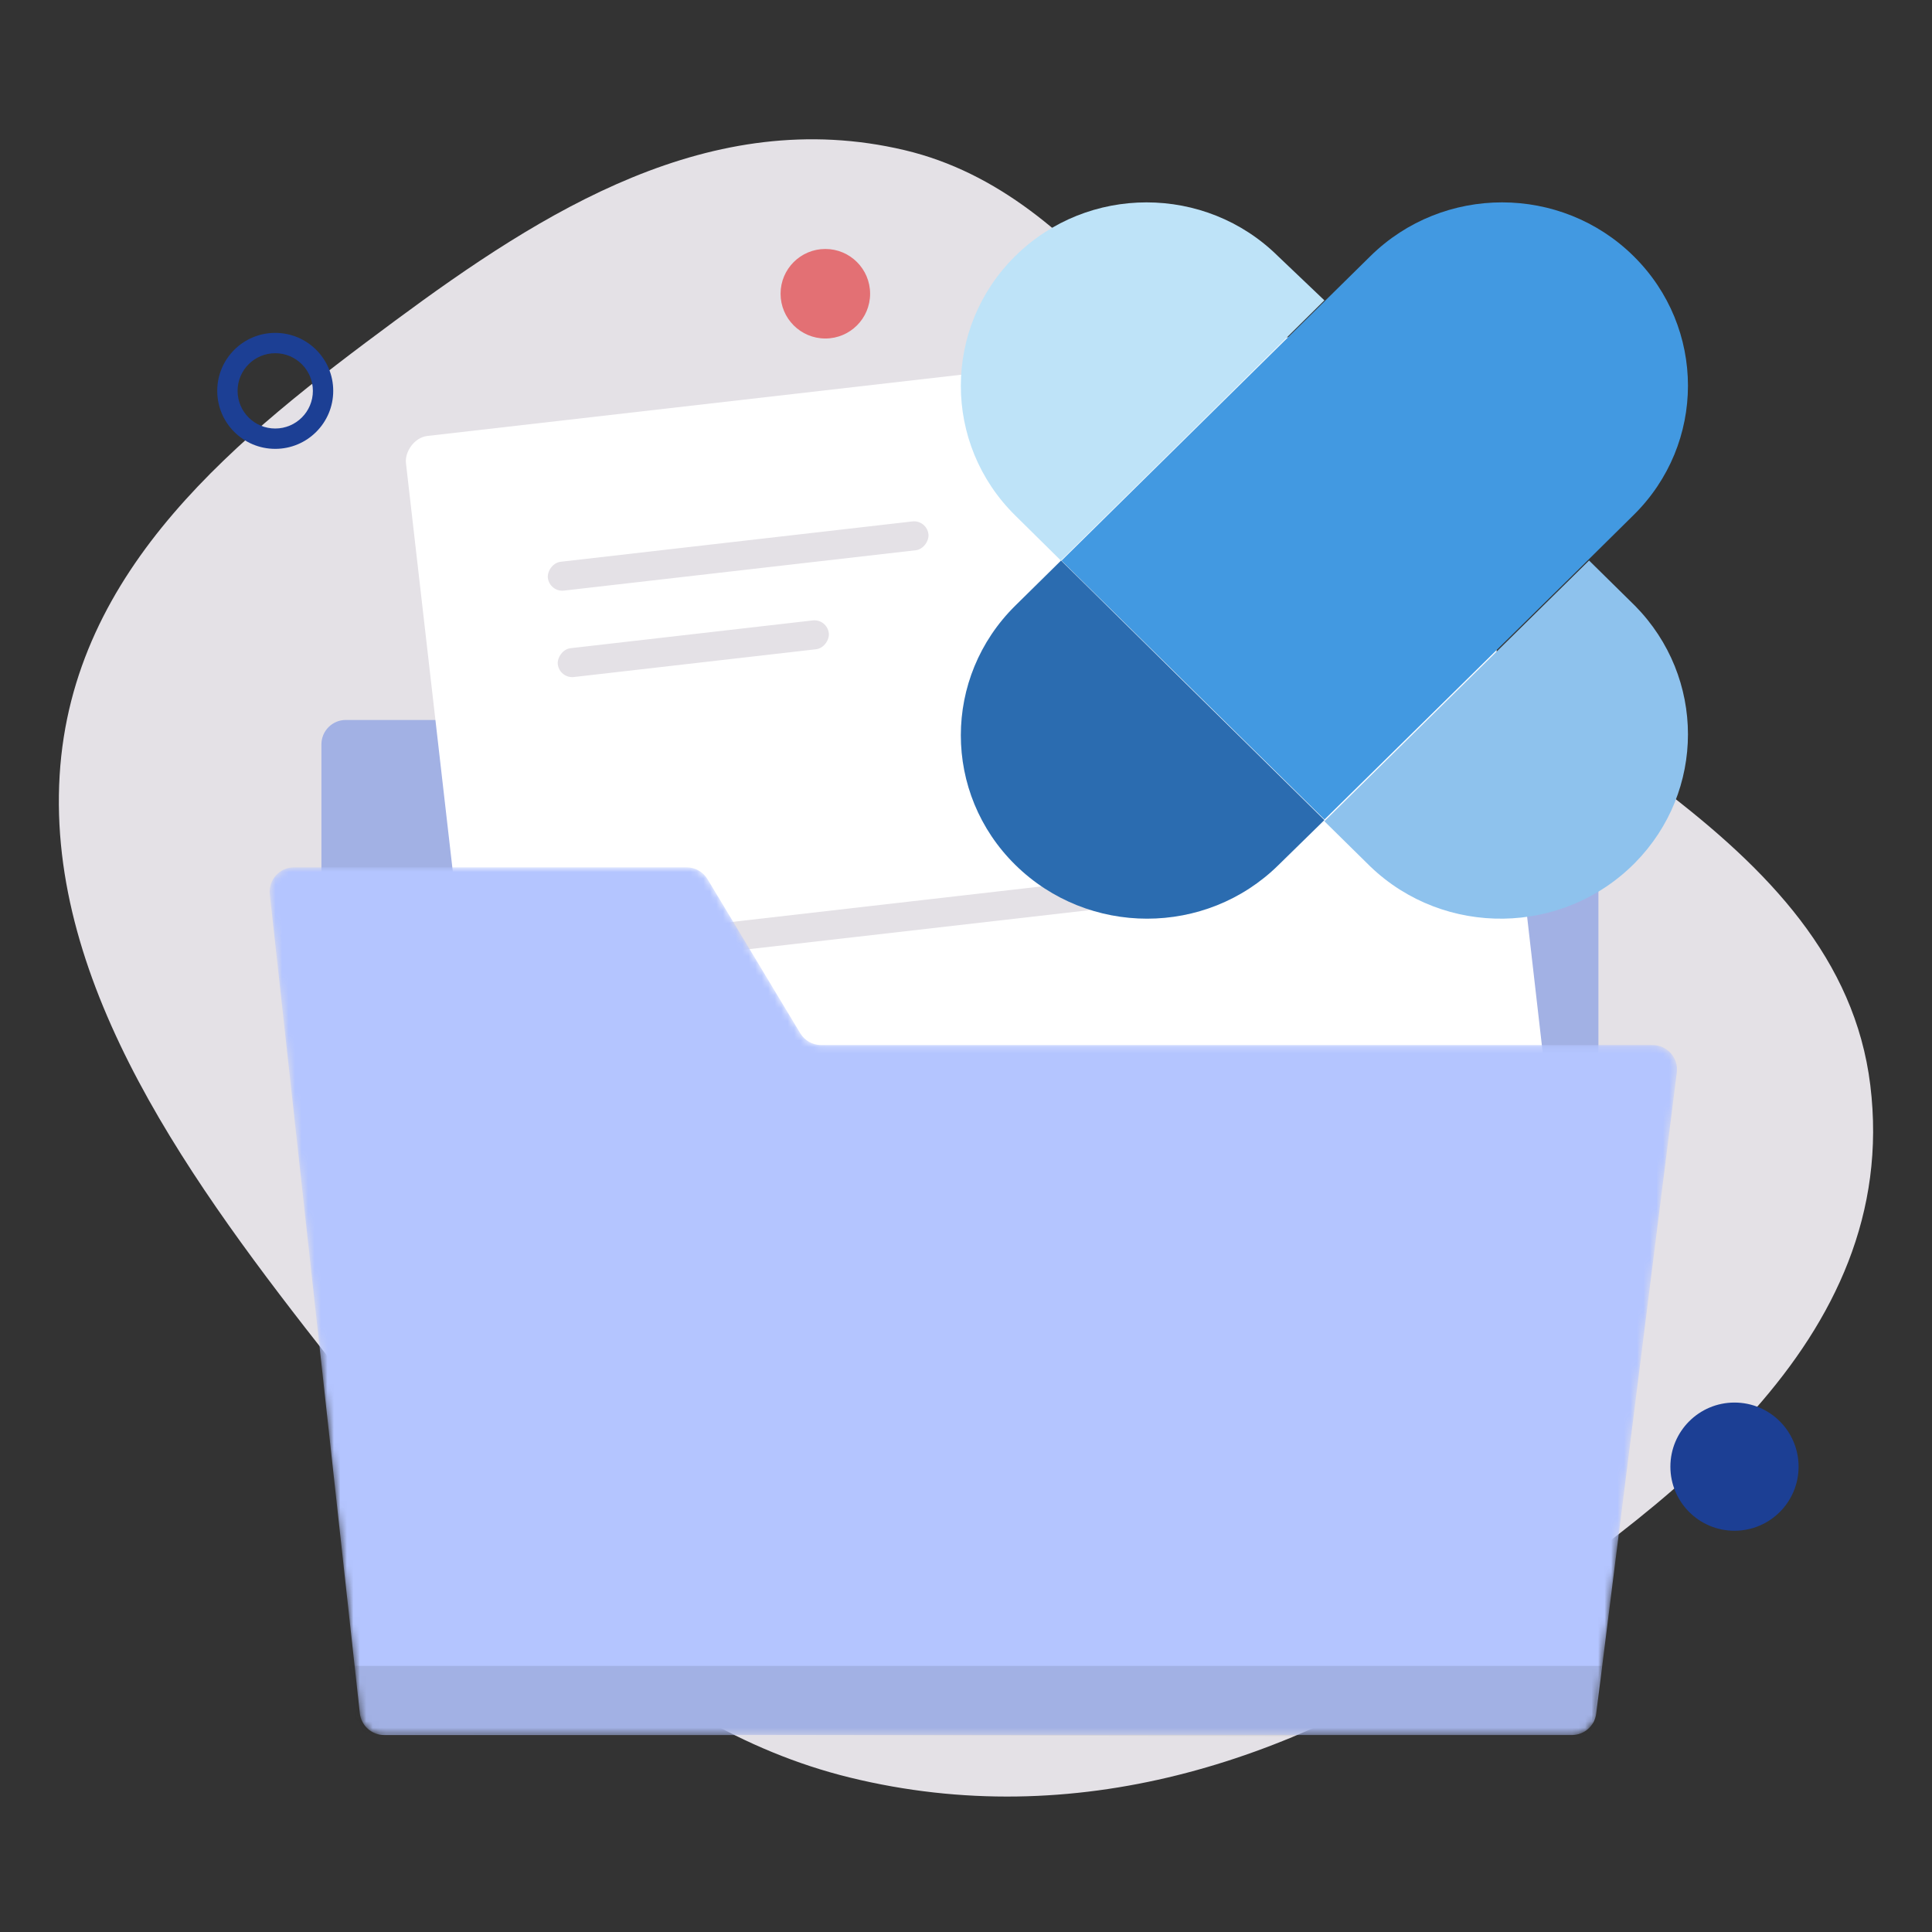 <svg width="298" height="298" viewBox="0 0 298 298" fill="none" xmlns="http://www.w3.org/2000/svg">
<rect x="0" y="0" width="298" height="298" fill="#333333" stroke="none"/>
<path fill-rule="evenodd" clip-rule="evenodd" d="M51.207 210.073C73.331 238.138 98.193 266.107 131.055 274.168C165.925 282.722 199.18 271.688 226.588 253.095C256.677 232.683 293.337 207.004 288.482 167.371C283.725 128.534 235.088 112.093 205.848 83.785C183.449 62.099 168.282 29.963 139.52 23.158C109.661 16.093 83.674 32.646 60.91 49.49C36.83 67.308 11.136 87.526 9.199 119.586C7.23 152.172 29.614 182.68 51.207 210.073Z" fill="#E4E1E6"/>
<rect x="49.578" y="111.051" width="196.968" height="72.39" rx="3.766" fill="#B4C5FF"/>
<rect x="49.578" y="111.051" width="196.968" height="72.39" rx="3.766" fill="#1B1B1F" fill-opacity="0.12"/>
<rect width="163.75" height="198.647" rx="3.766" transform="matrix(-0.994 0.114 0.114 0.994 224.953 49.004)" fill="white"/>
<rect width="81.428" height="4.474" rx="2.237" transform="matrix(-0.994 0.114 0.114 0.994 171.789 135.449)" fill="#E4E1E6"/>
<rect width="59.057" height="4.474" rx="2.237" transform="matrix(-0.994 0.114 0.114 0.994 142.953 80.172)" fill="#E4E1E6"/>
<rect width="42.056" height="4.474" rx="2.237" transform="matrix(-0.994 0.114 0.114 0.994 127.586 95.441)" fill="#E4E1E6"/>
<mask id="mask0_4016_92507" style="mask-type:alpha" maskUnits="userSpaceOnUse" x="41" y="133" width="218" height="135">
<path d="M41.617 137.959C41.372 135.73 43.117 133.781 45.361 133.781H105.903C107.224 133.781 108.449 134.474 109.13 135.606L123.43 159.369C124.111 160.501 125.336 161.194 126.657 161.194H254.899C257.166 161.194 258.919 163.181 258.636 165.43L246.208 264.322C245.971 266.205 244.37 267.618 242.471 267.618H59.245C57.324 267.618 55.711 266.173 55.501 264.264L41.617 137.959Z" fill="#B4C5FF"/>
</mask>
<g mask="url(#mask0_4016_92507)">
<path d="M41.617 137.959C41.372 135.73 43.117 133.781 45.361 133.781H105.903C107.224 133.781 108.449 134.474 109.13 135.606L123.43 159.369C124.111 160.501 125.336 161.194 126.657 161.194H254.899C257.166 161.194 258.919 163.181 258.636 165.43L246.208 264.322C245.971 266.205 244.37 267.618 242.471 267.618H59.245C57.324 267.618 55.711 266.173 55.501 264.264L41.617 137.959Z" fill="#B4C5FF"/>
<path d="M52.242 256.957H247.053L245.317 267.927L53.4 267.421L52.242 256.957Z" fill="#1B1B1F" fill-opacity="0.12"/>
</g>
<path d="M245.104 86.457L224.098 107.151L204.281 126.674L211.369 133.656C222.793 144.612 241.071 144.337 252.192 133.082C263.08 122.035 263.08 104.487 252.192 93.439L245.104 86.457Z" fill="#8EC2ED"/>
<path d="M204.28 46.327L197.104 39.494C185.924 28.455 167.777 28.455 156.597 39.494C145.417 50.532 145.394 68.473 156.597 79.511L163.633 86.459L183.332 67.033L204.28 46.327Z" fill="#BEE3F8"/>
<path d="M251.966 39.501C240.772 28.453 222.602 28.453 211.384 39.501L204.339 46.441L163.734 86.48L204.293 126.405L244.92 86.411L251.943 79.472C263.16 68.446 263.16 50.55 251.966 39.501Z" fill="#4299E1"/>
<path d="M163.665 86.457L156.618 93.404C145.398 104.463 145.398 122.378 156.618 133.415C167.838 144.452 186.012 144.475 197.209 133.415L204.28 126.491L184.529 107.045L163.665 86.457Z" fill="#2B6CB0"/>
<ellipse cx="127.304" cy="45.307" rx="6.905" ry="6.905" fill="#E37074"/>
<circle cx="267.535" cy="226.223" r="9.887" fill="#1C3F94"/>
<path fill-rule="evenodd" clip-rule="evenodd" d="M42.453 66.096C45.66 66.096 48.26 63.496 48.26 60.289C48.26 57.082 45.66 54.482 42.453 54.482C39.246 54.482 36.647 57.082 36.647 60.289C36.647 63.496 39.246 66.096 42.453 66.096ZM42.453 69.234C47.393 69.234 51.398 65.229 51.398 60.289C51.398 55.349 47.393 51.344 42.453 51.344C37.513 51.344 33.508 55.349 33.508 60.289C33.508 65.229 37.513 69.234 42.453 69.234Z" fill="#1C3F94"/>
</svg>
